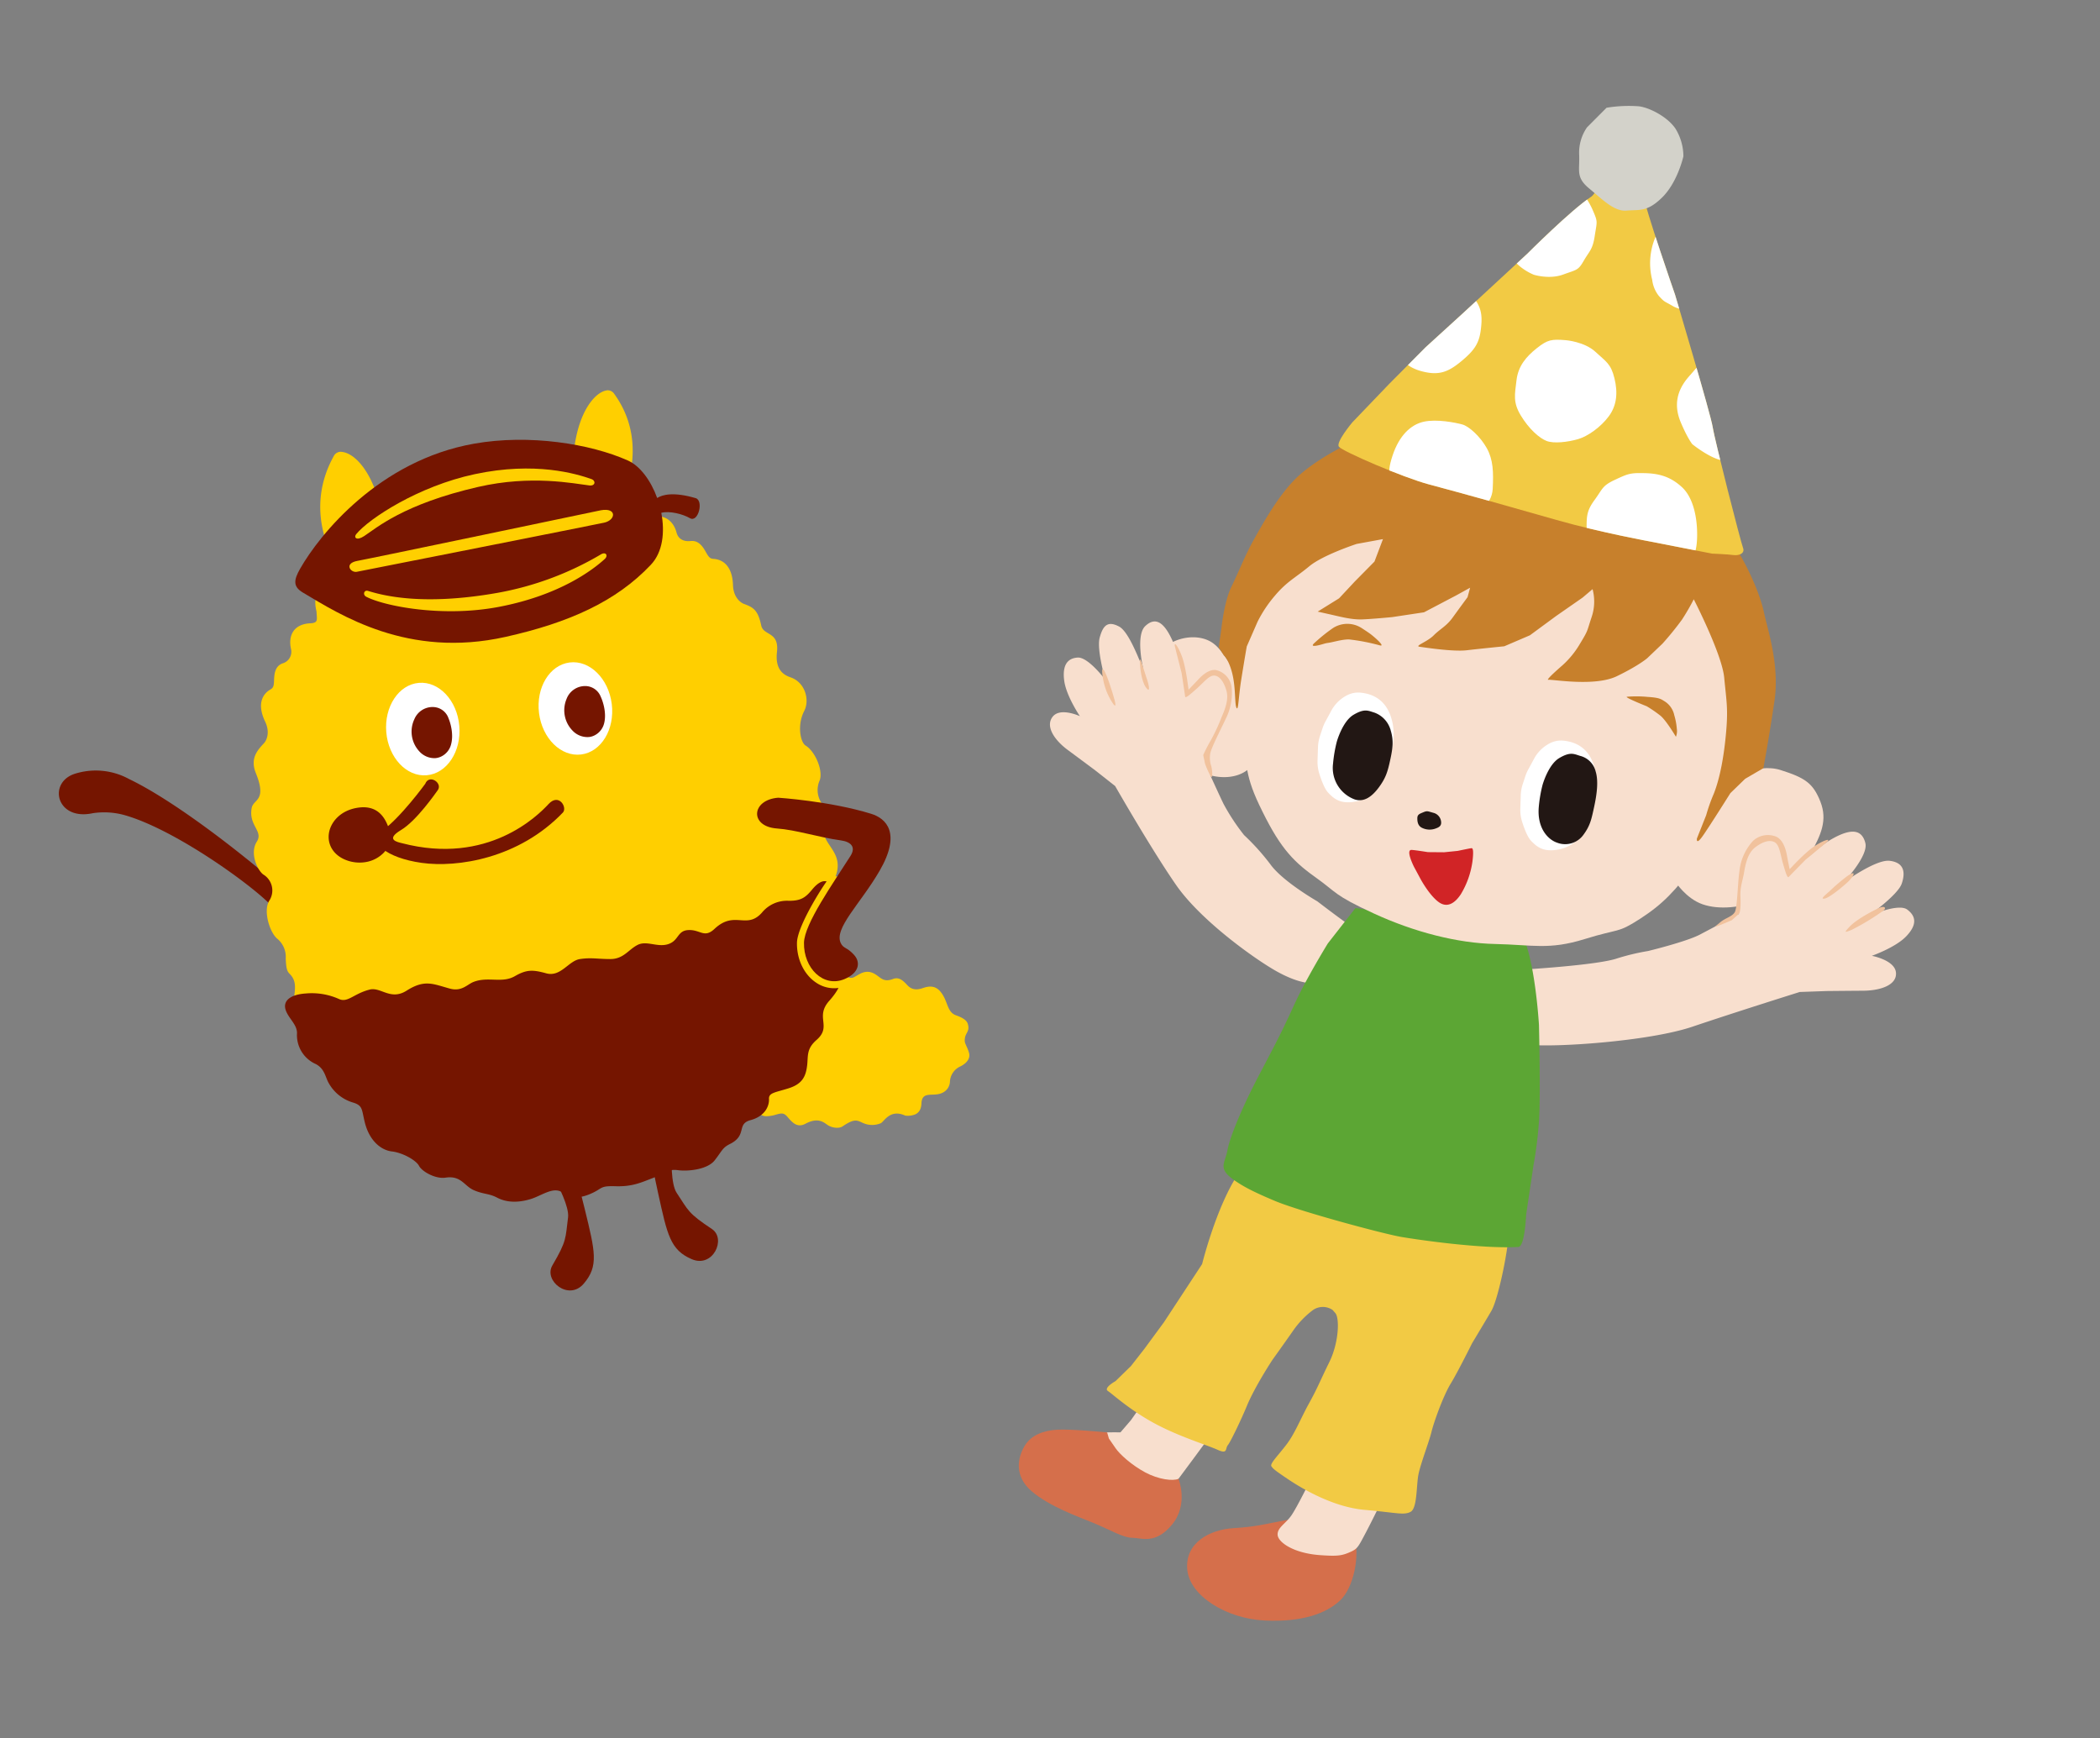 <svg xmlns="http://www.w3.org/2000/svg" xmlns:xlink="http://www.w3.org/1999/xlink" width="702.259" height="581.289" viewBox="0 0 702.259 581.289">
  <rect x="0" y="0" width="702.259" height="581.289" fill="#808080" stroke="none"/>
  <defs>
    <clipPath id="clip-path">
      <rect id="長方形_143" data-name="長方形 143" width="296.491" height="522.35" fill="none"/>
    </clipPath>
    <clipPath id="clip-path-2">
      <path id="パス_1095" data-name="パス 1095" d="M97.088,10.527c-3,4.671-6.294,10.062-6.294,10.062-.367.369-.551,1.265-.959,1.723C84.4,28.4,74.1,46.3,74.1,46.3L58.324,71.315l-9,14.051L40.8,100.237l-8.624,15.7s-3.7,7.93-2.22,9.025c1.62,1.2,23.3,4.389,32.4,4.372,12.263-.021,28.945.175,44.166.437s32.993-1.209,32.993-1.209l20.214-1.389s5.148-1.16,6.943-1.373,3.808-1.466,2.538-3.2-18.531-32.424-20.249-36.362-23.639-39.53-23.639-39.53-16.463-24.169-19.838-30.988c-2.26-4.564-3.915-7.435-5.659-7.435-.864,0-1.746.7-2.738,2.243" transform="translate(-29.608 -8.284)" fill="none"/>
    </clipPath>
    <clipPath id="clip-path-4">
      <rect id="長方形_93" data-name="長方形 93" width="292.009" height="281.48" fill="none"/>
    </clipPath>
  </defs>
  <g id="quiz_illust_sp" transform="translate(-18 -11513.807)">
    <g id="グループ_1096" data-name="グループ 1096" transform="matrix(0.966, 0.259, -0.259, 0.966, 433.871, 11513.807)">
      <g id="グループ_171" data-name="グループ 171">
        <g id="グループ_170" data-name="グループ 170" clip-path="url(#clip-path)">
          <path id="パス_1064" data-name="パス 1064" d="M80.277,210.2c-8.7,4.132-10.676,5.54-18.062,8s-14.439,8.785-11.392,17.287,17.147,12.534,29.454,9.847,19.245-7.608,22.6-12.98,2.461-16.225-.672-21.482-12.98-4.923-21.93-.672" transform="translate(66.852 276.194)" fill="#d56f4b"/>
          <path id="パス_1065" data-name="パス 1065" d="M67.94,201.534c-.369,1.615-2.309,11.656-3.471,14.847s-3.525,5.134-2.738,7.44,6.649,4.545,15.443,2.853c5.848-1.123,7.181-1.728,9.662-3.766,1.889-1.55,1.977-2.239,3.163-7.419.994-4.33,2.776-13.454,2.776-13.454a51.546,51.546,0,0,1-11.46,1.174,88.663,88.663,0,0,1-13.374-1.676" transform="translate(82.168 268.944)" fill="#f8dfce"/>
          <path id="パス_1066" data-name="パス 1066" d="M56.107,192.274c-1.739,3.149-7.685,19.484-7.685,19.484l-2.351,4.907s-12.286,2.906-15.91,6.3-.458,7.517,5.087,9.244,17.07,3.91,22.941,3.966,7.193-.915,10.65-9.541,12.132-30.983,12.132-30.983Z" transform="translate(38.185 256.587)" fill="#f8dfce"/>
          <path id="パス_1067" data-name="パス 1067" d="M107.027,162.463l36.381-5.225,2.729,1.338s1.466-1.191,2.937,7.524,1.954,22.322.964,25.945-3.455,12.226-3.455,12.226-2.068,10.311-3.408,14.871-2.1,13.991-2.012,17.182-.74,10.972-.535,14.733,2.605,11.15.714,12.905-4.349,1.464-15.032,3.35-22.64-1.634-27.612-3.35-5.446-1.984-6.247-2.647,1.186-4,2.967-8.32,2.311-9.557,3.752-15.384,1.552-7.87,2.96-14.992-.472-15.09-2.3-16.318c-.369-.247-.763-.525-1.212-.8a5.779,5.779,0,0,0-6.347,1.833,29.987,29.987,0,0,0-4.415,7.909C85.869,220.729,83.54,226.9,83.54,226.9s-3.373,10.171-4.267,17.184c-.525,4.137-2.1,12.784-2.722,14.152s.873,3.037-2.953,2.4-13.967-.941-23.058-3.177-15.627-5.717-17.42-6.308,1.6-3.852,1.6-3.852l3.681-6.2,2.836-6.686,4.02-10.3,7.3-22.11s-.411-19.787,3.873-32.33l2.517-8.561Z" transform="translate(43.501 209.832)" fill="#f2ca44"/>
          <path id="パス_1068" data-name="パス 1068" d="M76.2,212.027c-1.541,1.263-6.336,1.977-11.322.808s-9.807-3.642-11.644-5.232-3-2.552-3-2.552l-1.109-1.83s-12.135,2.031-16.346,3.45-7.923,3.833-9.13,8.063-.95,10.6,6.179,14.014,17.091,4.167,22.848,4.919,10.776,2.194,13.675,1.417,8.1.3,11.742-7.737-1.9-15.321-1.9-15.321" transform="translate(30.828 271.195)" fill="#d56f4b"/>
          <path id="パス_1069" data-name="パス 1069" d="M76.168,170.006c4.816-1.216.945-4.66.945-4.66s21.83-7.281,28.121-11.189a74.935,74.935,0,0,1,9.753-5.325s11.544-6.291,15.384-9.849,10.7-9.966,10.7-9.966-5.986-17.161-3.6-22.46,2.958-6.569,6.53-6.9,5.414,4.83,5.414,4.83l4.312,8.815s5.512-11.22,10.977-16.6,8.913-5.526,11.126-1.583-3.77,14.887-3.77,14.887,8.463-10.571,13.176-11.243,6.137,2.2,5.867,6.31-8.145,13.535-8.145,13.535,8.64-7.027,12.16-5.621,4.513,4.118,2.008,8.708-9.436,9.3-9.436,9.3,7.809-.644,9.256,3.345-3.621,7.188-8.971,8.659-11.8,3.273-11.8,3.273l-8.631,2.645s-18.8,11.941-31.649,20.5S92.834,188.229,84.535,189.41s-2.619,3.59-6.467.243-4.485-7.363-4.65-11.768a12.88,12.88,0,0,1,2.75-7.879" transform="translate(97.966 123.292)" fill="#f8dfce"/>
          <path id="パス_1070" data-name="パス 1070" d="M113.654,170.323c-4.368-1.608-11.812-4.695-11.812-4.695S89.224,162.3,83.666,157.89a76.2,76.2,0,0,0-11.194-7.3,70.348,70.348,0,0,1-9.387-8.35c-3.315-3.861-11.455-13.8-11.455-13.8s7.361-16.766,5.5-22.243-2.3-6.786-5.582-7.41-5.316,4.365-5.316,4.365l-4.559,8.425S37.317,99.946,32.62,94.14s-7.872-6.24-10.174-2.493S25.1,104.822,25.1,104.822c1.678,3.334-6.506-9.686-11-10.75-4.321-1.025-5.348,1.116-5.367,5.234s5.484,13.136,5.484,13.136-7.508-5.9-10.853-4.786-4.342,3.931-2.327,8.71S9.147,126.4,9.147,126.4s-7.172-1.284-8.771,2.57,2.874,7.459,7.722,9.366,10.685,4.232,10.685,4.232l7.8,3.345s16.9,17.051,28.205,26.636,32.652,17.418,40.239,19.276,13.339,1.506,17.114-1.513-.936-3.411-.495-7.785,2.01-12.207,2.01-12.207" transform="translate(0 119.071)" fill="#f8dfce"/>
          <path id="パス_1071" data-name="パス 1071" d="M116.158,118.639c6.674,6.142,14.07,28.49,14.07,28.49s6.707,22.8,8.311,30.934a134.557,134.557,0,0,1,2.075,14.908l1.9,16.549s2.36,10.388.282,11.072c-11.672,3.845-32.671,6.333-38.654,6.9s-34.868.549-43.951-.684-12.095-2.19-14.577-3.044c-6.945-2.388-4.783-4.632-5.15-9.221s1.037-15.286,3.8-27.454,3.562-15.837,5.178-25.38,5.535-22.642,5.535-22.642l5.857-13.818Z" transform="translate(53.918 158.322)" fill="#5ca634"/>
          <path id="パス_1072" data-name="パス 1072" d="M32.034,81.279c-3.357,4.354-8.371,19.605-8.378,25.943s-.92,18.93,1.083,28.016,1.142,9.926,6.128,20.2,4.66,14.023,12.6,23.331C53.051,190,58.49,193.754,67.478,197.1s7.648,4.263,22.367,6.791,29.662,2.351,41.825-.637,17.938-2.675,28.476-9.326,10.013-4.543,16.192-11.383,8.878-12.006,13.475-23.3c3.59-8.827,4.111-8.486,6.289-22.528s2.068-27.687-.355-38.787S192.2,83,189.21,77.17s-13.166-9.132-20.487-12.219-37.942-5.885-47.544-4.937S91.3,61.23,71.556,65.967,32.034,81.279,32.034,81.279" transform="translate(31.282 79.838)" fill="#f8dfce"/>
          <path id="パス_1073" data-name="パス 1073" d="M38.3,97.006c-5.136-4.323-7.7-7.323-12.807-7.158s-9.852,3.5-11.418,6.581a14.47,14.47,0,0,0-1.791,8.591c.168,3.658.423,5.528,2.885,10.125s4.487,8.645,9.076,11.964,9.41,5.846,14.254,6.217,9.529-1.125,12.27-3.98,2.6-5.64,2.605-8.53S38.3,97.006,38.3,97.006" transform="translate(16.35 119.893)" fill="#f8dfce"/>
          <path id="パス_1074" data-name="パス 1074" d="M102.02,94.408s7.963-8.182,16.374-7.79,11.542,1.335,15.548,6.728,3.074,10.748,1.375,17.607-6.973,15.366-12.338,19.453-12.359,6.754-18.188,6.326-10.664-4.87-10.664-4.87l-2.906-4.249,9.749-32.958Z" transform="translate(121.733 115.572)" fill="#f8dfce"/>
          <path id="パス_1075" data-name="パス 1075" d="M14.715,92.645c.616,1.13,4.333,7.736,4.333,7.736s2.953,6.712,3.194,7.335,1.3-.894,3.1-3.642,2.832-5.388,4.59-5.682,3.6,1.317,5.1,3.784,1.27,5.771.77,8.967a62.768,62.768,0,0,1-1.422,8.257,52.4,52.4,0,0,0-1.235,5.635l1.377,2.708a32.46,32.46,0,0,0,3.032,3.681c.579.338.2-1.564-.838-3.485a8.55,8.55,0,0,1-1.415-3.824c-.273-1.732,1.193-8.327,1.984-12.767a19.086,19.086,0,0,0-.915-10.872,6.834,6.834,0,0,0-6.242-4.006c-2.58.093-4.445,3.261-5.241,4.8s-2.145,3.924-2.145,3.924-2.619-6.677-4.832-9.9-4.375-4.818-3.2-2.657" transform="translate(19.194 122.31)" fill="#f1c29d"/>
          <path id="パス_1076" data-name="パス 1076" d="M53.142,63.263c-5.089,2.37-15.79,12.212-20.7,19.85s-7.685,19.549-9.044,24.82-2.026,11.516-3.089,16.843.324,14.093.324,14.093l.829,6.621,2.318,2.143s1.772.784,4.025,4.62c2.668,4.548,3.663,10.316,4.667,11.269.852.805-.343-3.632-.966-9.658-.777-7.529-1.079-11.079-1.079-11.079l1.338-8.88a42.558,42.558,0,0,1,3.4-10.057c2.661-5.624,5.08-7.526,8.512-12.377s13.363-11.322,13.363-11.322l8.084-3.84-.8,7.993L59.7,112.43l-3.625,6.81-5.755,6.135s2.939-.117,3.845-.156c3.983-.166,7.809-.124,11.283-1.207s9.4-3.31,9.4-3.31l9.866-4.307,8.953-8.266,4.919-4.737,2.038-5.927S96.8,94,97.187,97.05s.278,10.706.278,10.706-1.786,4.548-3.042,7.863-3.068,4.739-4.59,7.4-5.383,5.12-3.555,4.888,11.248-1.247,15.552-2.962,11.745-4.52,11.745-4.52l7.333-5.773,6.826-8.535,6.924-8.2,2.491-3.6a16.158,16.158,0,0,1,2.115,9.083c-.329,5.332.093,4.347-1.461,9.679a30.183,30.183,0,0,1-3.784,8.444s-4.384,6.427-3.3,5.906,15.59-1.714,21.816-7.1,8.259-8.458,8.259-8.458l3.653-6a101.851,101.851,0,0,0,4.223-9.464,74.975,74.975,0,0,0,2.038-7.571s13.846,15.24,16.6,22.623,3.948,9.574,5.327,17.331,2.05,15.412,1.373,21.148a56.994,56.994,0,0,0-.593,7.538l-.976,8.339s.273,2.414,1.622-1.219,5.255-16.323,5.255-16.323l3.53-5.906,4.968-5.019s-.812-10.566-2.243-22.7S197.233,92.346,194.469,86.9s-10.451-15.475-19.18-22.21-24.858-8.028-39.159-12.067-30.953-3.513-40.816-3.07-22.705,4.118-22.705,4.118L58.584,57.878Z" transform="translate(26.569 65.729)" fill="#c7802c"/>
          <path id="パス_1077" data-name="パス 1077" d="M90.8,20.59c-.367.369-.551,1.265-.959,1.723C84.406,28.4,74.1,46.3,74.1,46.3L58.325,71.316l-9,14.051L40.8,100.238l-8.626,15.7s-3.7,7.93-2.222,9.025c1.62,1.2,23.3,4.386,32.4,4.372,12.263-.023,28.945.175,44.166.437s32.993-1.209,32.993-1.209l20.214-1.389s5.145-1.163,6.94-1.375,3.81-1.466,2.54-3.2-18.533-32.424-20.252-36.362-23.639-39.53-23.639-39.53-16.46-24.171-19.838-30.988-5.4-9.863-8.395-5.192S90.8,20.59,90.8,20.59" transform="translate(39.511 11.054)" fill="#f2ca44"/>
          <path id="パス_1078" data-name="パス 1078" d="M67.513.13A45.6,45.6,0,0,0,57.339,3.373l-4.618,8.035a14.91,14.91,0,0,0-.184,9.431c1.622,5.087.782,7.631,6.133,10.085s10.169,5.367,14.07,3.92,6.7-1.128,10.353-7.365,3.275-15.071,3.275-15.071a17.764,17.764,0,0,0-4.951-8.25C77.677.9,70.795-.448,67.513.13" transform="translate(69.209 0)" fill="#d3d2ca"/>
          <path id="パス_1079" data-name="パス 1079" d="M128.212,95.49c-.742,1.074-5.211,7.335-5.211,7.335s-3.651,6.436-3.955,7.036-1.342-1.008-3.079-3.91-2.671-5.631-4.541-6.079-3.966.992-5.757,3.322-1.774,5.647-1.461,8.88-.07,5.124.945,8.367c1.707,5.435.931,5.736.931,5.736l-1.674,2.58s-3.8,3.039-4.447,3.324-.364.18.887-1.643,3.411-2.857,3.824-4.564-1.541-9.224-2.08-13.727a17.728,17.728,0,0,1,1.753-10.769,7.33,7.33,0,0,1,7-3.441c2.769.322,4.552,3.649,5.3,5.26s2.033,4.109,2.033,4.109,3.289-6.429,5.9-9.45,5.05-4.417,3.63-2.365" transform="translate(132.953 126.135)" fill="#f1c29d"/>
          <path id="パス_1080" data-name="パス 1080" d="M59.247,105.417c-2.029,0-2.255-.2-3.343.651s-1.791,1.235-1.478,2.47.9,2.47,2.433,2.731a5.746,5.746,0,0,0,4.176-.845c1.167-.782,1.868-1.431,1.4-2.731a3.417,3.417,0,0,0-3.189-2.276" transform="translate(72.53 140.651)" fill="#221714"/>
          <path id="パス_1081" data-name="パス 1081" d="M33.891,91.593a55.591,55.591,0,0,1,4.664-6.371A8.849,8.849,0,0,1,47.8,82.75c1.363.439,2.787.917,3.548,1.235,1.758.733,5.855,2.783,3.805,2.783a66.74,66.74,0,0,0-10.314.726c-2.162.455-5.082,2.325-6.567,2.939a8.113,8.113,0,0,0-1.228.628c-1.667,1.032-4.611,2.72-3.152.532" transform="translate(44.702 109.864)" fill="#c7802c"/>
          <path id="パス_1082" data-name="パス 1082" d="M78.969,83.423A38.474,38.474,0,0,1,85.606,81.7c4.118-.829,4.576-.416,6.025,0a7.248,7.248,0,0,1,4.2,3.658A21.477,21.477,0,0,1,97.811,89.5a4.951,4.951,0,0,1,.383,2.624s-4.5-4.414-6.791-5.453A42.953,42.953,0,0,0,86.141,84.8s-8.392-.969-7.172-1.382" transform="translate(105.221 108.385)" fill="#c7802c"/>
          <path id="パス_1083" data-name="パス 1083" d="M46.983,91.645a8.24,8.24,0,0,0-3.894,1.968,12.464,12.464,0,0,0-3.8,6.576l-.915,3.833a13.228,13.228,0,0,0-.346,2.363l-.154,2.78a13.443,13.443,0,0,0,.327,3.754l1.009,4.328a13.176,13.176,0,0,0,1.723,4.116c1.184,1.854,3,4.422,4.452,5.318,2.379,1.459,4.935,2.764,9.634.532s7.144-6.581,7.237-12.889.574-11.925-3.182-17.611-8.927-5.64-12.095-5.068" transform="translate(50.522 121.967)" fill="#fff"/>
          <path id="パス_1084" data-name="パス 1084" d="M41.088,113.808a45.913,45.913,0,0,1-.684-7.386s.056-7.055,3.077-10.139,4.387-2.577,6.59-2.51a8.714,8.714,0,0,1,6.8,4.4c1.837,2.958,2.171,5.512,2.367,9.581s.107,6.163-1.27,9.709-3.46,6.247-6.81,6.051a11.238,11.238,0,0,1-10.069-9.7" transform="translate(53.918 125.042)" fill="#221714"/>
          <path id="パス_1085" data-name="パス 1085" d="M76.817,90.762a8.242,8.242,0,0,0-3.894,1.97,12.447,12.447,0,0,0-3.8,6.576l-.915,3.833a13.2,13.2,0,0,0-.346,2.363l-.152,2.778a13.354,13.354,0,0,0,.324,3.754l1.009,4.33a13.14,13.14,0,0,0,1.723,4.113c1.184,1.856,3,4.422,4.454,5.32,2.377,1.459,4.933,2.764,9.632.528s7.144-6.579,7.237-12.886.574-11.925-3.182-17.609-8.927-5.64-12.095-5.07" transform="translate(90.337 120.789)" fill="#fff"/>
          <path id="パス_1086" data-name="パス 1086" d="M71.155,112.162a45.913,45.913,0,0,1-.684-7.386s.056-7.057,3.077-10.141,4.386-2.575,6.59-2.51a7.122,7.122,0,0,1,6.329,3.7c1.837,2.953,2.372,7.519,2.568,11.591s.371,6.282-1.008,9.826a7.52,7.52,0,0,1-7.811,4.919c-3.35-.2-7.851-3.061-9.06-10" transform="translate(94.042 122.845)" fill="#221714"/>
          <path id="パス_1087" data-name="パス 1087" d="M55.08,114.647c1.244-.271,5.467-.7,5.467-.7l5.255-1.363,4.288-1.629s3.9-1.982,4.223-2.066.845.163,1.408,4.013a28.844,28.844,0,0,1-.885,11.773c-1.008,3.072-2.981,5.836-6.532,4.447s-7.655-5.708-7.655-5.708l-3.3-3.5s-4.333-4.814-2.267-5.264" transform="translate(72.758 145.295)" fill="#d12426"/>
        </g>
      </g>
      <g id="グループ_173" data-name="グループ 173" transform="translate(69.12 19.339)">
        <g id="グループ_172" data-name="グループ 172" clip-path="url(#clip-path-2)">
          <path id="パス_1088" data-name="パス 1088" d="M44.677,78.31c-6.044-3.124-7.533-4.5-7.139-11.57s3.182-11.614,7.139-13.675,10.29-2.458,12.665-2.458,6.922,2.374,9.992,5.54,4.256,7.125,5.442,12.665-3.56,9.5-3.56,9.5Z" transform="translate(-19.105 48.195)" fill="#fff"/>
          <path id="パス_1089" data-name="パス 1089" d="M73.982,84.716C70.448,82.3,69.672,81.1,68.12,75.666s-2.155-7.153-.43-11.635S68.9,58.773,72.6,55.668s4.309-3.532,8.878-4.653,8.619-1.207,13.36,1.291,7.671,8.878,9.051,14.224.948,7.928-1.293,11.981a21.917,21.917,0,0,1-5,6.205Z" transform="translate(19.819 47.74)" fill="#fff"/>
          <path id="パス_1090" data-name="パス 1090" d="M64.446,35.262c-4.741.861-5.948,1.38-8.705,5.085S51.258,47.761,51.947,52.5s.691,7.414,4.482,11.033,7.93,5.689,10.517,5.948,6.894-1.466,9.912-3.275,6.378-5.948,8.014-10.085.95-8.36-1.464-12.756-4.053-4.587-8.448-6.905-10.515-1.2-10.515-1.2" transform="translate(-0.001 27.356)" fill="#fff"/>
          <path id="パス_1091" data-name="パス 1091" d="M33.5,55.7c2.507,3.688,5.4,6.581,11.376,6.581S53.549,60.3,56.827,55.7s4.242-7.3,3.663-11.735-1.541-6.94-4.239-9.254a16.23,16.23,0,0,0-6.343-3.089Z" transform="translate(-24.418 22.859)" fill="#fff"/>
          <path id="パス_1092" data-name="パス 1092" d="M88.909,31.094c-8.614,1.158-9.385,4.627-12.277,10.412s-2.3,10.869,1.284,15.5,5.656,6.1,5.656,6.1,8.675,3.857,12.532,2.313,5.344-1.039,7.2-4.088a26.163,26.163,0,0,0,2.44-4.807L90.128,31.094Z" transform="translate(30.69 22.156)" fill="#fff"/>
          <path id="パス_1093" data-name="パス 1093" d="M46.729,40.218c3.656,3.763,9.357,4.3,9.357,4.3s5.379.215,9.357-2.582,4.517-2.582,5.486-6.238,1.935-4.3,1.4-9.034-.107-4.625-2.582-7.743A24.9,24.9,0,0,0,65.12,14.3l-4.3,1.851L46.085,40.54Z" transform="translate(-7.62 -0.258)" fill="#fff"/>
          <path id="パス_1094" data-name="パス 1094" d="M67.241,14.3a62.917,62.917,0,0,0-1.375,7.729,22.442,22.442,0,0,0,2.687,13.888A10.666,10.666,0,0,0,72.1,40.54c2.365,1.506,2.043,1.184,4.947,1.938a9.478,9.478,0,0,0,5.593,0c1.289-.324-15.4-28.18-15.4-28.18" transform="translate(18.522 -0.258)" fill="#fff"/>
        </g>
      </g>
      <g id="グループ_175" data-name="グループ 175">
        <g id="グループ_174" data-name="グループ 174" clip-path="url(#clip-path)">
          <path id="パス_1096" data-name="パス 1096" d="M10.458,96.425c.486,1.454,1.994,5.5,3.955,7.139s1.223-.472-.663-3.2-4.55-7.715-3.292-3.943" transform="translate(13.522 126.864)" fill="#f1c29d"/>
          <path id="パス_1097" data-name="パス 1097" d="M6.257,100.75a21.3,21.3,0,0,0,5.533,7.365c1.8,1.37.371-1.16-2.766-5.93s-4.961-6.235-2.766-1.436" transform="translate(7.064 130.511)" fill="#f1c29d"/>
          <path id="パス_1098" data-name="パス 1098" d="M119.553,99.513a63.313,63.313,0,0,0-4.51,6.548c-1.214,1.793-2.426,3.492-.922,2.764s4.7-5.239,6.014-7.323,2.087-5.045-.581-1.989" transform="translate(151.359 131.046)" fill="#f1c29d"/>
          <path id="パス_1099" data-name="パス 1099" d="M126.484,102.532c-3.173,2.689-6.492,6.116-7.774,8.491s-1.284,2.566.962.833a80.771,80.771,0,0,0,8.54-8.915c.889-1.219-.11-1.779-1.728-.409" transform="translate(157.259 135.76)" fill="#f1c29d"/>
        </g>
      </g>
    </g>
    <g id="グループ_1097" data-name="グループ 1097" transform="matrix(0.208, 0.978, -0.978, 0.208, 293.329, 11628.945)">
      <g id="グループ_90" data-name="グループ 90" transform="translate(0 0)" clip-path="url(#clip-path-4)">
        <path id="パス_1044" data-name="パス 1044" d="M69.488,13.006C62.25,16.895,37.36,39.113,28.849,55.143a25.52,25.52,0,0,0-2.886,10.326c.056,12.5-13.167,12.693-14.147,3.156a23.213,23.213,0,0,1,5.5-17.383C31.262,33.161,65.9,6.31,73.7,1.981,84.39-3.96,86.893,5.036,78.9,8.429c-.913.383-7.44,3.517-9.413,4.577" transform="translate(76.596 206.117)" fill="#751500"/>
        <path id="パス_1045" data-name="パス 1045" d="M1.65,18.773s8.331-2.446,11.757-1.217c6.7,2.367,7.395,1.905,14.6,8.477,4.363,3.968,12.862-2.863,8.128-9.018S26.45,11.073,11.92,11.5C-1.134,11.9.027,12.437.027,12.437Z" transform="translate(254.477 126.705)" fill="#751500"/>
        <path id="パス_1046" data-name="パス 1046" d="M1.48,24.441s8.409,2.142,11.791.8c6.606-2.627,7.327-2.187,14.283-9.007,4.216-4.137,12.964,2.39,8.455,8.714s-9.469,6.29-24,6.38c-13.065.09-11.927-.5-11.927-.5Z" transform="translate(254.095 81.775)" fill="#751500"/>
        <path id="パス_1047" data-name="パス 1047" d="M54.929,41.845a6.732,6.732,0,0,1-.3,3.269c-3.371,4.554.541,7.327.789,8.579a7.452,7.452,0,0,1-1.184,5.569c-1.229,1.815-2.435,2.277-.451,7.1.541,1.308-.18,3.6-1.578,4.9-1.048,1-3.179,2.514-1.871,7.034.879,3.032-1.24,4.216-3.528,5.467-1.646.9-1.6,1.725-1.5,3.551a11.258,11.258,0,0,1-.169,3.416c-.282,1.15-1.364,3.111-5.569,3.156L38.7,93.9l-.428-.688a4.857,4.857,0,0,0-3.19-2.333,5.01,5.01,0,0,1-3.991-3.991c-1.184-4.825-4.892-5.073-5.309-5.084-2.739-.09-3.292-2.232-3.991-4.949-.169-.665-.361-1.409-.609-2.266-1.082-3.731-2.469-5.05-5.929-5.648-.6-.1-1.184-.158-1.77-.214-2.345-.2-4.994-.451-7.519-3.461a6.9,6.9,0,0,0-1.251-1.206S3.92,62.4,3.751,62.057a8.733,8.733,0,0,1-.8-2.187c-.214-1.082,1.792-4.836,1.792-4.836,1.015-1.353,1.229-1.77,1.037-2.762-.079-.361-.721-2.232-.8-2.672-.575-2.886,1.06-4.329,2.255-5.377,1.263-1.1,2.266-1.973,1.837-4.689-.3-1.984,1.229-3.01,2.345-3.754.845-.575,3.19-1.375,2.728-5.174-.192-1.646-.361-4.1,2.221-5.535,3.585-2,7.215-.665,8.973-3.517,1.195-1.939,2.333-3.2,3.7-3.28,2.908-.192,2.5,1.691,5.355,2.2.947.158,2.615-.564,4.408-.586.992-.011,2.717.631,3.551,3.709A5.912,5.912,0,0,0,46.7,28.16a4.275,4.275,0,0,1,3.021,3.123c.924,3.3-2.255,6.583,2.04,7.688,1.657.428,2.852,1.285,3.168,2.875" transform="translate(203.386 -18.259)" fill="#ffcf00"/>
        <path id="パス_1048" data-name="パス 1048" d="M105.365,6.962C102.187,4.324,96.043,4.64,93.394,9.1c-1.465,2.457-3.923,4.419-9.21,2.672-6.685-2.221-6.166,3.325-9.819,3.3-5.309-.011-6.482,1.364-8.3,4.261-.113.18-2.108,3.01-6.843,2.164-6.662-1.184-9.165,1.86-9.9,4.464-.293,1.015-.6,1.42-2.469,2.007s-4.689,1.42-4.983,4.284c-.214,2.142-1.3,3.934-3.788,4.058-4.532.225-7.688,3.438-6.561,8.838.564,2.717.417,3.179-2.232,3.765-.71.158-6.831-.293-7.508,5.524-.485,4.115-3.021,1.939-6.11,5.422-2.04,2.288,1.172,5.963-2.4,8.59-3.427,2.525-4.825,5.253-4.723,8.432.045,1.567,6.583,16.537,13.268,31.282-1.77,8.443-11.757,12.964-8.939,16.5,3.9,4.9,4.115,7.812,4.115,8.207.056,3.179,1.578,5.817,5.107,8.139,3.7,2.424.654,6.279,2.8,8.443,3.247,3.3,5.681.981,6.347,5.061.947,5.772,7.045,4.971,7.756,5.084,2.672.428,3.754.158,3.3,2.908-.868,5.456,2.5,8.06,7.034,8.026a4.024,4.024,0,0,1,4.16,3.788c.428,2.852,3.28,3.517,5.163,3.991,1.905.473,2.232.868,2.559,1.86.857,2.559,3.495,5.456,10.1,3.878,4.678-1.116,6.809,1.6,6.933,1.781,1.939,2.784,4.069,5.76,9.3,4.836,9.976-1.77,8.24,2.6,11.1,3.788,5.569,2.311,8.364-2.288,11.374.665,3.337,3.269,9.514,1.713,11.194.169a6.236,6.236,0,0,1,9.018-.1c2.807,2.649,10.055,2.085,12.828.1a7.873,7.873,0,0,1,7.181-1.5c5.061.891,4.543-.045,6.448-.812,5.332-2.131,9.83,5.524,17.7-1.465l.654-.609c1.116-1.037,2.018-1.871,2.762-2.548,2.322-26.006,6.347-79.3,3.664-110.7a372.756,372.756,0,0,0-11-62,3.691,3.691,0,0,1-3.6-1.4c-.1-.721-.192-1.42-.282-2.1-.778-.643-1.713-1.42-2.875-2.39l-.676-.564c-8.184-6.527-12.321,1.375-17.743-.451-1.939-.643-3.9-2.131-8.917-.947a7.869,7.869,0,0,1-7.248-1.082c-2.852-1.826-9.672-.62-12.366,2.187-1.443,1.511-7.384,1.375-11.408-1.961" transform="translate(13.257 24.808)" fill="#ffcf00"/>
        <path id="パス_1049" data-name="パス 1049" d="M59.078,27.385c-3.934,1.6-6.865,3.821-8.263,6.245-.733,1.285-1.477,2.717-2.2,4.261L48.109,39l-1.184-.259c-17.36-3.709-24.146-11.7-24.484-16.165a2.627,2.627,0,0,1,1.353-2.739c16.345-7.395,30.357.981,35.622,4.926l2.164,1.612Z" transform="translate(-22.43 52.147)" fill="#ffcf00"/>
        <path id="パス_1050" data-name="パス 1050" d="M59.562,27.411c-4.791,1.781-21.587,6.583-36.49-6.572a2.626,2.626,0,0,1-.519-2.953C24.2,13.253,34.063,7.312,54.455,9.95l1.037.135.248,1.026A91.654,91.654,0,0,0,60.43,25.394l.62,1.465Z" transform="translate(-20.784 146.902)" fill="#ffcf00"/>
        <path id="パス_1051" data-name="パス 1051" d="M52.651,9.073c-3.619,6.719-3.472,10.551-2.728,12.58-6.076.845-11.645,3.337-14.294,6.967C27.536,39.712,20.05,59.09,19.419,77.769c-1.116,32.263,19.017,56.9,28.791,65.6,3.258,2.9,5.355,3.619,7.992.778,9.875-10.687,28.96-29.76,28.61-63.206-.225-21.7-3.855-38.665-13.493-52.587-3.3-4.78-9.683-6.9-16.255-7.012-.158-2.863,1.95-7.045,3.731-8.984,2.2-2.39-4.78-5.828-6.144-3.28" transform="translate(-11.213 43.394)" fill="#751500"/>
        <path id="パス_1052" data-name="パス 1052" d="M26.511,10.967c2.694,4.611,8.68,17.157,8.274,37.8-.372,19.31-8.252,37.617-12.535,42.8-.913,1.127-2.469.248-1.8-.969C22.8,86.37,29.2,74.162,30.1,48.426a103.728,103.728,0,0,0-5.4-36.6c-.586-1.815.947-2.345,1.815-.857" transform="translate(28.534 75.51)" fill="#ffcf00"/>
        <path id="パス_1053" data-name="パス 1053" d="M32.842,10.992c-2.773,4.554-9.728,17.168-9.706,37.82.011,19.31,7.169,37.662,11.363,42.927.9,1.139,2.311.428,1.206-2.424C33.969,84.8,27.95,74.3,27.544,48.553,27.251,30.28,33.1,17.08,34.815,12.03c.609-1.815-1.082-2.5-1.973-1.037" transform="translate(-4.908 74.267)" fill="#ffcf00"/>
        <path id="パス_1054" data-name="パス 1054" d="M22.47,13.508s-.225,78.391-.383,83.136,3.461,3.145,3.528,1.037,1.161-81.513,1.139-84.354c-.034-4.047-4.092-5.276-4.284.18" transform="translate(16.342 70.782)" fill="#ffcf00"/>
        <path id="パス_1055" data-name="パス 1055" d="M8.068,5.685C2.6,6.012.978,8.549,4.6,13.091c2.052,2.593,2.965,4.34,2.029,8.455a10.828,10.828,0,0,0,2.029,9.571c4.577,6.268-2.784,8.725,2.007,16.639,2.412,3.991-.71,4.622-1.409,8.488s2.728,3.867,3.168,7.665-2.773,6.809-1.86,10.145,3.652,5.569,2.717,9.9-1.86,6.042-2.108,9.9,4.644,7.541,2.322,12.028c-2.1,4.069-2.672,6.087-1.263,10.439,1.556,4.791-1.871,8.827-.969,14.035.372,2.153,2.39,4.475.541,8.083-2.728,5.3-4.859,7.6-2.356,14.328,2.221,5.975-3.066,8.161-2.92,12.005.214,5.5,2.841,8.06.992,10.641a22.282,22.282,0,0,0-4.171,10.608c-.71,5.005.767,7.846,3.754,7.677s5.805-2.852,8.736-2.085a10.574,10.574,0,0,0,11.092-3.743c2.085-2.829,4.96-2.48,7.079-3.111a13.744,13.744,0,0,0,8.409-6.854c1.623-2.8,2.818-2.164,7.091-2.288,6.437-.18,10.348-3.382,11.509-6.831s4.554-7.316,6.617-7.891,5.49-4.441,5.693-7.846c.327-5.276,3.934-5.479,6.008-8.308s2.108-4.757,4.126-7.181c1.747-2.108,3.235-5.467,2.8-10.788-.316-3.8-2.5-8.083-.192-10.687s3.562-4.543,2.66-9.221-2.085-3.461-.767-8.838.6-8.443-.079-12.693-2.007-5.591-.845-8.8,1.871-9.717-.643-12.727S82.807,60.4,82.13,57.743c-1.657-6.516-6.121-3.438-6.4-8.5-.282-5.242-3.573-7.158-5.636-7.485s-1.668-2.379-2.119-7.091-2.5-6.538-6.482-7.812c-2.875-.924-5.231-.879-7.395-4.757-3.4-6.1-7.553-.947-11.915-6.876-5.185-7.023-8.229-6.11-13.764-5.185-1.387.237-5.05,1.071-9.48-3.032-2.9-2.683-7.215-1.533-10.867-1.319" transform="translate(172.994 28.52)" fill="#751500"/>
        <path id="パス_1056" data-name="パス 1056" d="M22.7,7.639c-2.514.349-8.409,1.184-8.951,8.443-.473,6.144,2.852,10.2,6.347,11.509,3.461,1.285,7.1.09,9.5-3.123a12.5,12.5,0,0,0,2.48-7.587,10.8,10.8,0,0,0-1.465-5.309A7.754,7.754,0,0,0,22.7,7.639" transform="translate(105.473 168.174)" fill="#751500"/>
        <path id="パス_1057" data-name="パス 1057" d="M14.178,52.739S23.534,63.11,26.634,70.268c2.356,5.467,9.029.462,13.144-10.867s5.355-32.093-6.64-49.713c-1.251-1.849-6.764-.124-3.765,4.115S45.3,37.893,31.966,64.474c-.643,1.3-2.311,5.377-4.363-.6-1.961-5.749-9.672-13.888-10.472-14.79-2-2.221-5.986,1.668-2.953,3.652" transform="translate(101.909 108.081)" fill="#751500"/>
        <path id="パス_1058" data-name="パス 1058" d="M32.825,10.032c8.5,1.06,14.7,7.372,13.865,14.091S38.27,35.429,29.782,34.358,15.071,26.986,15.916,20.267s8.409-11.3,16.909-10.236" transform="translate(66.69 135.604)" fill="#fff"/>
        <path id="パス_1059" data-name="パス 1059" d="M16.54,14.918a6.6,6.6,0,0,0,2.638,7.2A9.72,9.72,0,0,0,29.9,22.8a6.819,6.819,0,0,0,3.461-4.825,5.623,5.623,0,0,0-.124-2.074,6.164,6.164,0,0,0-3.055-3.934c-3.179-1.747-7.327-1.42-8.962-1.093a5.57,5.57,0,0,0-4.678,4.047" transform="translate(75.017 137.763)" fill="#751500"/>
        <path id="パス_1060" data-name="パス 1060" d="M32.019,14.508C40.553,15.23,47,21.294,46.426,28.036s-7.947,11.633-16.481,10.9S14.964,32.161,15.527,25.409s7.959-11.622,16.492-10.9" transform="translate(70.901 79.724)" fill="#fff"/>
        <path id="パス_1061" data-name="パス 1061" d="M16.138,19.793a6.631,6.631,0,0,0,2.92,7.1,9.75,9.75,0,0,0,10.743.248,6.852,6.852,0,0,0,3.258-4.971,5.369,5.369,0,0,0-.2-2.063,6.143,6.143,0,0,0-3.213-3.81c-3.247-1.612-7.372-1.127-9-.744a5.6,5.6,0,0,0-4.509,4.239" transform="translate(79.106 81.789)" fill="#751500"/>
        <path id="パス_1062" data-name="パス 1062" d="M19.986,25.338c3.9,4.295,9.48,6.527,11.645,5.986.338-.079,2.2-3.134,2.694-3.664.586-.631,1.285-.214,3.077-1.263,2.063-1.184,1.184-.011,3.123.879,2.311,1.06,2.683-3.314,3.3.068a11.822,11.822,0,0,1,.2,1.961,10.671,10.671,0,0,1-3.416,8.049c-3.472,3.325-8.951,4.633-14.294,3.393-5.794-1.341-18.5-14.08-19.141-15.353a5.978,5.978,0,0,1,.958-3.867c2.818-3.2,9.92,1.691,11.848,3.81" transform="translate(167.603 9.509)" fill="#ffcf00"/>
        <path id="パス_1063" data-name="パス 1063" d="M7.453,54.267s4.689-16.672,11.735-29.3c2.559-4.588,8.4-8.545,19.186,1.184,9.525,8.6,15.68,19.085,21.024,17.766,2-.5,1.68-1.747,4.735-3.517s6.324-.282,7.271,4.836c1.4,7.519-6.448,12.6-14.688,10.7-6.189-1.42-17.563-13.809-25.206-21.272-2.548-2.491-4.611-1.082-5.772,2.164-2.491,6.933-6.561,13.9-8.308,20-2.581,8.939-11.183,6.358-9.976-2.559" transform="translate(137.729 -7.966)" fill="#751500"/>
      </g>
    </g>
  </g>
</svg>
